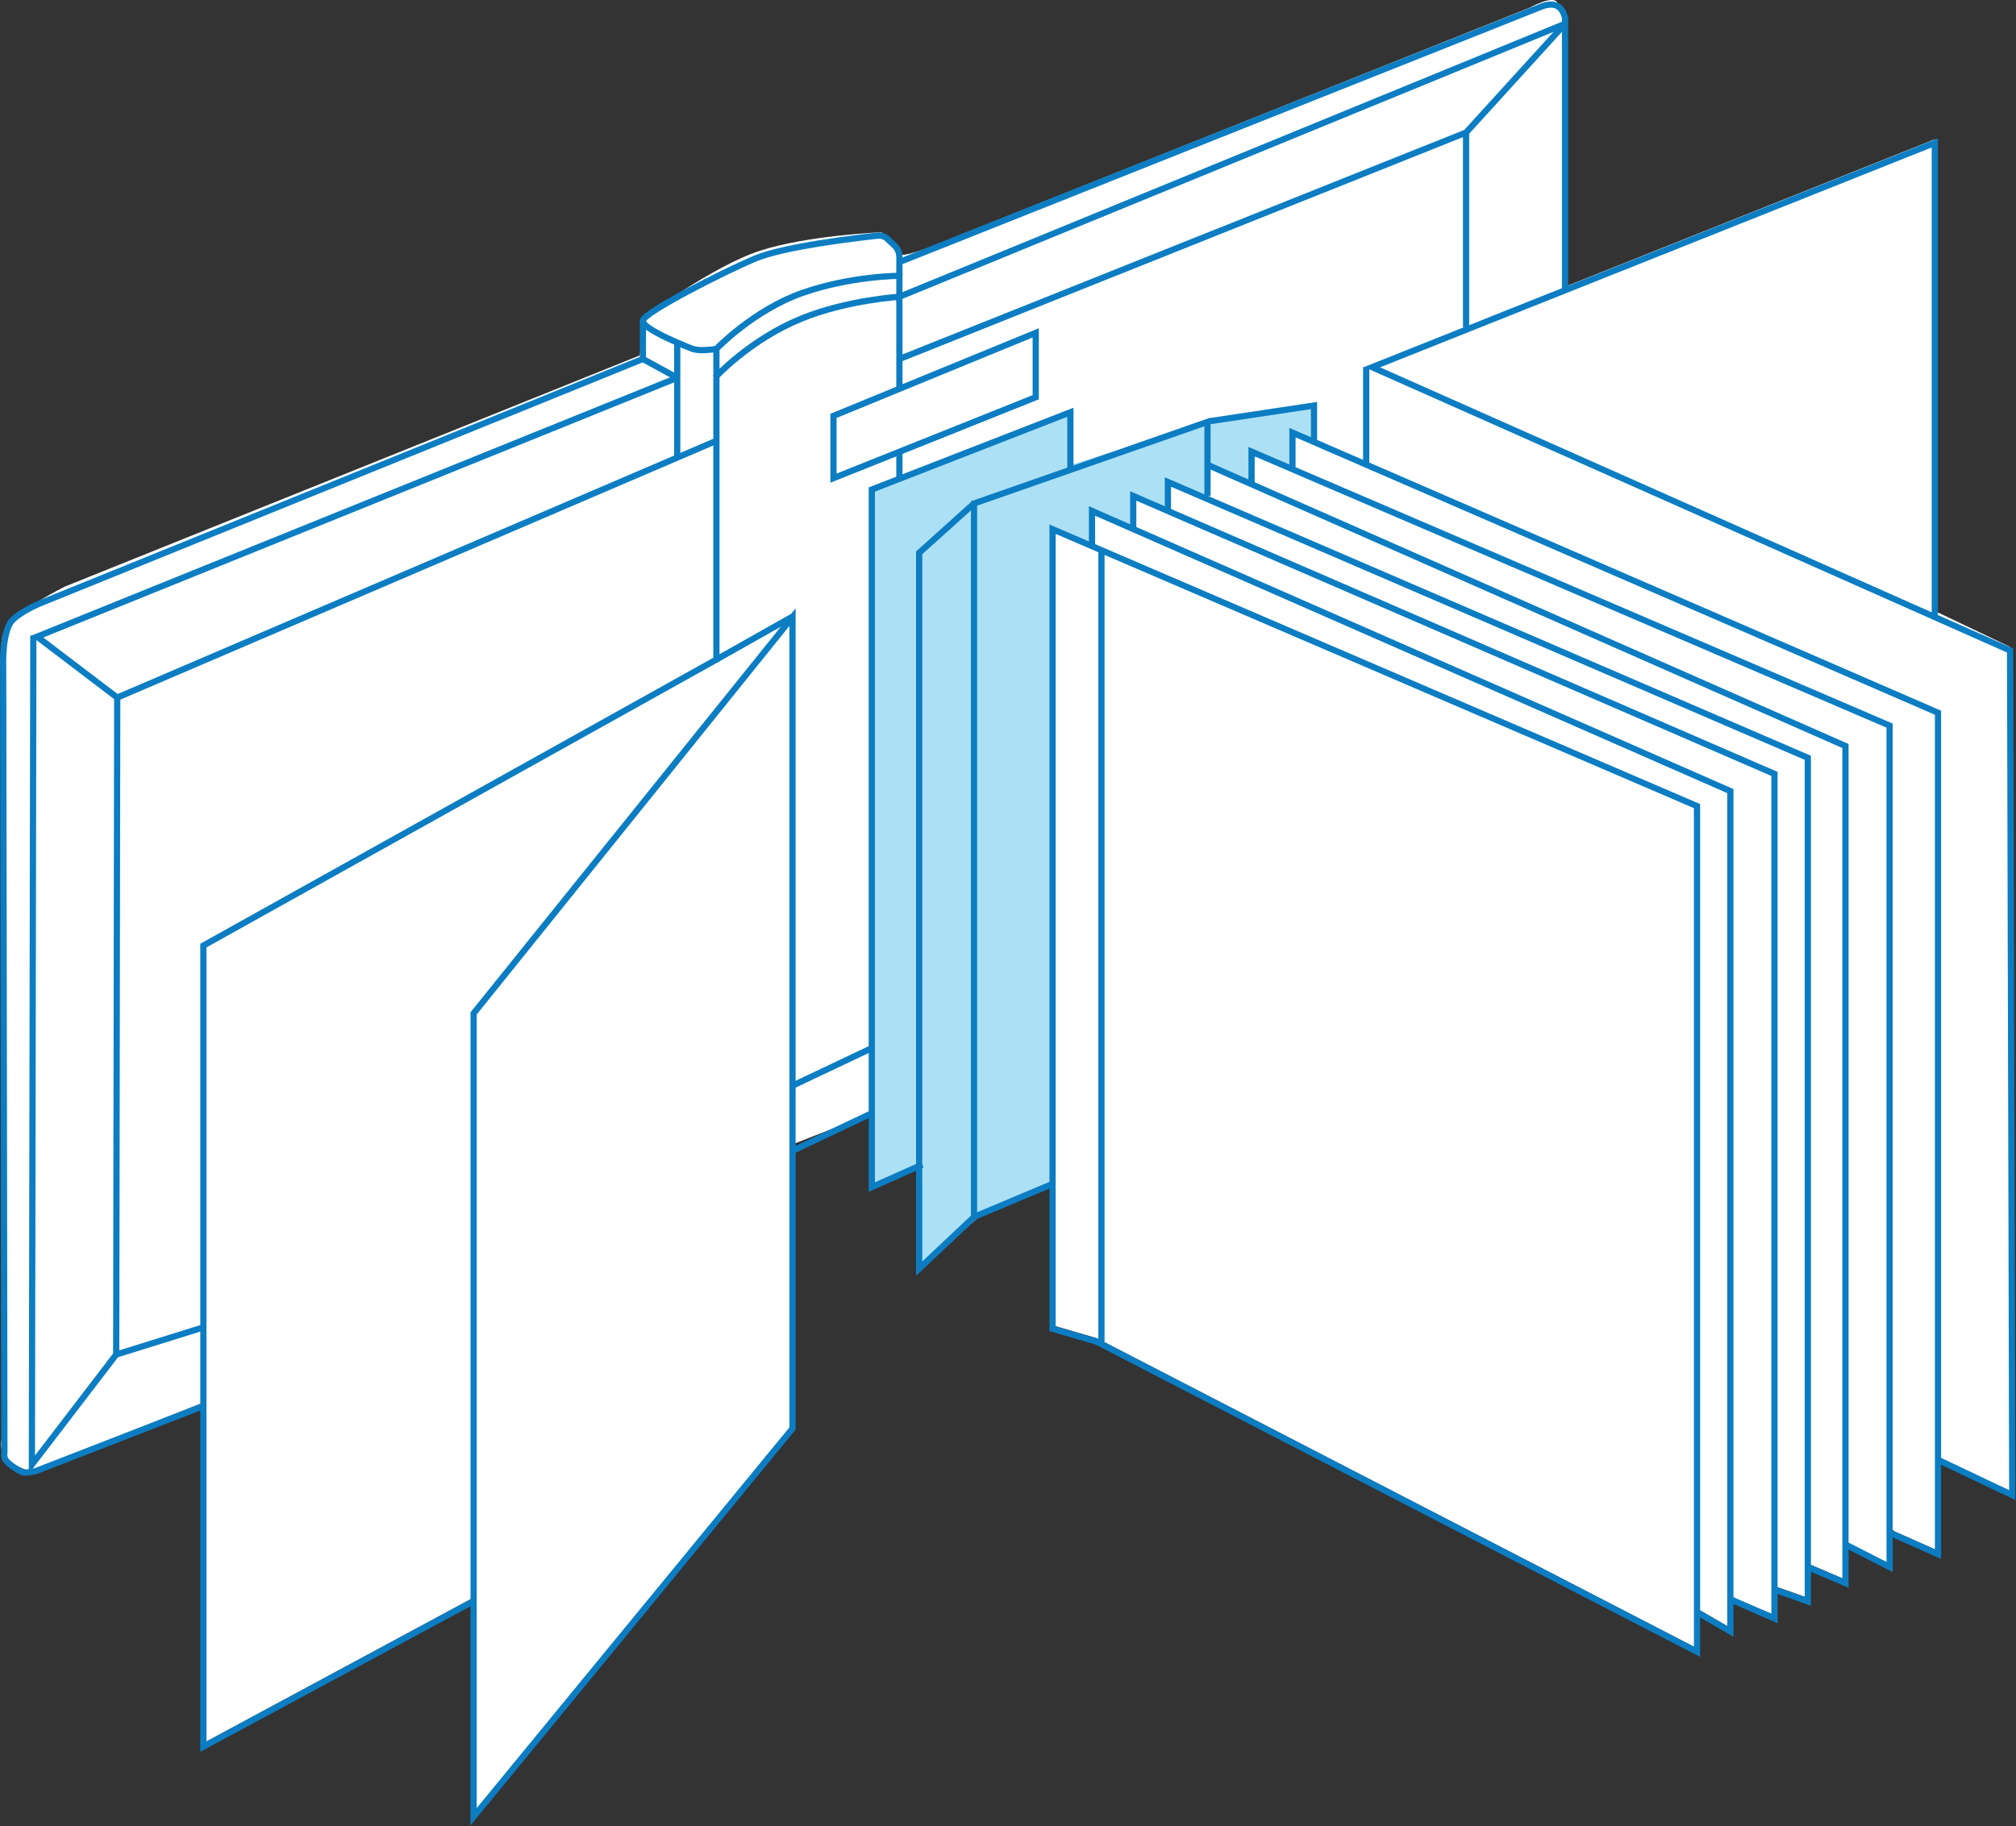 <svg width="649" height="588" viewBox="0 0 649 588" fill="none" xmlns="http://www.w3.org/2000/svg">
<rect x="0" y="0" width="649" height="588" fill="#333333" stroke="none"/>
<path d="M647.796 480.328L623.9 469.765V499.336L609.831 493.094L608.31 491.711V503.473L594.105 496.888V508.65L582.611 503.742L581.985 514.525L571.252 510.718V520.045L557.931 514.513L557.047 524.194L546.314 517.976V530.767L353.054 430.893L338.849 426.743V379.377L314.622 389.229L295.904 407.393V374.334L280.669 379.205V358.496L255.632 368.288L255.142 458.86L152.482 583.862V514.427L65.488 561.292L64.654 451.957L14.765 471.809C14.765 471.809 12.435 476.068 5.161 471.809C-2.114 467.55 1.014 462.397 1.014 462.397V211.231C1.014 211.231 -0.911 206.005 2.499 201.207C5.897 196.409 20.862 188.894 20.862 188.894L205.953 114.453L206.995 106.045V102.41C206.995 102.41 229.357 85.678 244.715 80.721C260.073 75.764 283.784 74.785 283.784 74.785C283.784 74.785 288.899 79.363 289.55 81.652C290.2 83.94 308.796 75.764 308.796 75.764L492.488 2.462C492.488 2.462 499.726 -1.601 501.247 0.712C502.768 3.025 503.786 4.69 503.847 6.416C503.908 8.141 504.08 92.214 504.08 92.214L622.87 44.848L622.502 196.568L647.109 208.306L647.796 480.279V480.328Z" fill="white"/>
<path d="M338.848 381.225L316.744 390.527L295.903 408.531L296.946 375.007L280.668 382.265V157.634L344.589 132.751V149.703L389.632 135.603L423.022 130.573V142.029L415.785 139.312L416.091 150.242L404.266 146.349L402.917 155.933L389.632 150.413L388.724 160.266L375.427 155.602L375.979 164.072L364.817 159.066V169.519L351.827 165.027C351.827 165.027 351.348 174.708 351.348 174.965C351.348 175.222 339.486 171.159 339.486 171.159L338.836 381.237L338.848 381.225Z" fill="#ACE0F4"/>
<path d="M255.128 198.722L152.469 326.319V585L255.128 459.998V198.722Z" stroke="#0C7DC2" stroke-width="2" stroke-miterlimit="10"/>
<path d="M289.536 125.2V95.568C289.536 95.568 272.559 96.608 257.84 102.655C241.5 109.374 230.632 121.148 230.632 121.148V212.381L65.475 304.483V562.43L152.469 515.565" stroke="#0C7DC2" stroke-width="2" stroke-miterlimit="10"/>
<path d="M230.633 121.136V112.324C230.633 112.324 242.544 99.888 258.245 94.356C273.946 88.824 289.537 88.824 289.537 88.824V95.568L503.822 7.664V94.222" stroke="#0C7DC2" stroke-width="2" stroke-miterlimit="10"/>
<path d="M289.536 88.824V82.79C289.536 81.346 288.935 79.963 287.88 78.984L285.598 76.866C284.801 76.12 283.709 75.752 282.618 75.875C276.03 76.585 252.307 79.351 242.996 83.304C232.14 87.906 207.902 100.354 206.982 103.12C206.062 105.886 222.916 112.336 222.916 112.336C222.916 112.336 224.253 112.801 226.326 112.74C229.221 112.667 230.632 112.336 230.632 112.336" stroke="#0C7DC2" stroke-width="2" stroke-miterlimit="10"/>
<path d="M206.994 103.107L206.957 115.592L218.022 121.65V110.304V147.818" stroke="#0C7DC2" stroke-width="2" stroke-miterlimit="10"/>
<path d="M230.63 141.943L37.738 224.633L11.941 205.013L218.02 121.65" stroke="#0C7DC2" stroke-width="2" stroke-miterlimit="10"/>
<path d="M206.957 115.592L14.359 193.692C14.359 193.692 7.784 196.115 4.141 199.567C0.51 203.018 1.025 214.94 1.025 214.94L1.418 467.819C1.418 467.819 1.074 469.031 1.933 470.279C2.792 471.528 6.778 474.257 7.993 474.208C9.207 474.159 11.452 473.731 11.452 473.731L65.462 452.752" stroke="#0C7DC2" stroke-width="2" stroke-miterlimit="10"/>
<path d="M10.73 204.695L10.264 471.625L37.41 436.18L65.476 427.429" stroke="#0C7DC2" stroke-width="2" stroke-miterlimit="10"/>
<path d="M37.739 224.633L37.408 436.18" stroke="#0C7DC2" stroke-width="2" stroke-miterlimit="10"/>
<path d="M289.537 145.432V153.975" stroke="#0C7DC2" stroke-width="2" stroke-miterlimit="10"/>
<path d="M268.314 133.914L333.426 107.183V127.917L268.314 153.975V133.914Z" stroke="#0C7DC2" stroke-width="2" stroke-miterlimit="10"/>
<path d="M471.967 42.681V105.347" stroke="#0C7DC2" stroke-width="2" stroke-miterlimit="10"/>
<path d="M289.537 84.381L496.217 2.132C496.217 2.132 499.161 0.834 501.234 1.875C502.952 2.731 503.663 4.837 503.835 5.975C503.872 6.207 503.749 7.75 503.589 7.933L471.966 42.681L289.537 115.604" stroke="#0C7DC2" stroke-width="2" stroke-miterlimit="10"/>
<path d="M622.858 198.061V46.01L441.717 118.235L647.097 209.468L647.796 481.442L623.888 470.071" stroke="#0C7DC2" stroke-width="2" stroke-miterlimit="10"/>
<path d="M439.812 118.174V149.618" stroke="#0C7DC2" stroke-width="2" stroke-miterlimit="10"/>
<path d="M546.313 259.577L338.848 170.413V427.87L353.04 432.019L546.313 531.893V259.577Z" stroke="#0C7DC2" stroke-width="2" stroke-miterlimit="10"/>
<path d="M351.545 175.871V164.537L557.047 254.742V525.332L546.314 519.115" stroke="#0C7DC2" stroke-width="2" stroke-miterlimit="10"/>
<path d="M557.044 514.966L571.249 521.184V249.21L364.814 159.703V170.413" stroke="#0C7DC2" stroke-width="2" stroke-miterlimit="10"/>
<path d="M375.979 164.537V155.21L581.984 244.02V515.651L571.251 511.856" stroke="#0C7DC2" stroke-width="2" stroke-miterlimit="10"/>
<path d="M581.983 504.599L594.102 509.776V240.226L388.723 149.679" stroke="#0C7DC2" stroke-width="2" stroke-miterlimit="10"/>
<path d="M388.724 159.703V135.86L313.566 162.126V391.861L338.848 381.225" stroke="#0C7DC2" stroke-width="2" stroke-miterlimit="10"/>
<path d="M402.904 155.933V145.432L608.309 233.654V504.599L594.104 497.341" stroke="#0C7DC2" stroke-width="2" stroke-miterlimit="10"/>
<path d="M608.308 493.534L623.887 500.449V229.504L416.078 139.312V150.743" stroke="#0C7DC2" stroke-width="2" stroke-miterlimit="10"/>
<path d="M389.619 135.603L423.009 130.585V142.323" stroke="#0C7DC2" stroke-width="2" stroke-miterlimit="10"/>
<path d="M344.588 151.282V132.751L280.654 157.634V382.253L296.932 375.007" stroke="#0C7DC2" stroke-width="2" stroke-miterlimit="10"/>
<path d="M313.566 162.126L295.902 178.013V408.519L313.566 391.861" stroke="#0C7DC2" stroke-width="2" stroke-miterlimit="10"/>
<path d="M255.127 349.598L280.654 337.506" stroke="#0C7DC2" stroke-width="2" stroke-miterlimit="10"/>
<path d="M255.127 370.564L280.654 358.472" stroke="#0C7DC2" stroke-width="2" stroke-miterlimit="10"/>
<path d="M354.584 177.181V432.019" stroke="#0C7DC2" stroke-width="2" stroke-miterlimit="10"/>
<path d="M230.633 212.369L255.559 198.306" stroke="#0C7DC2" stroke-width="2" stroke-miterlimit="10"/>
</svg>
